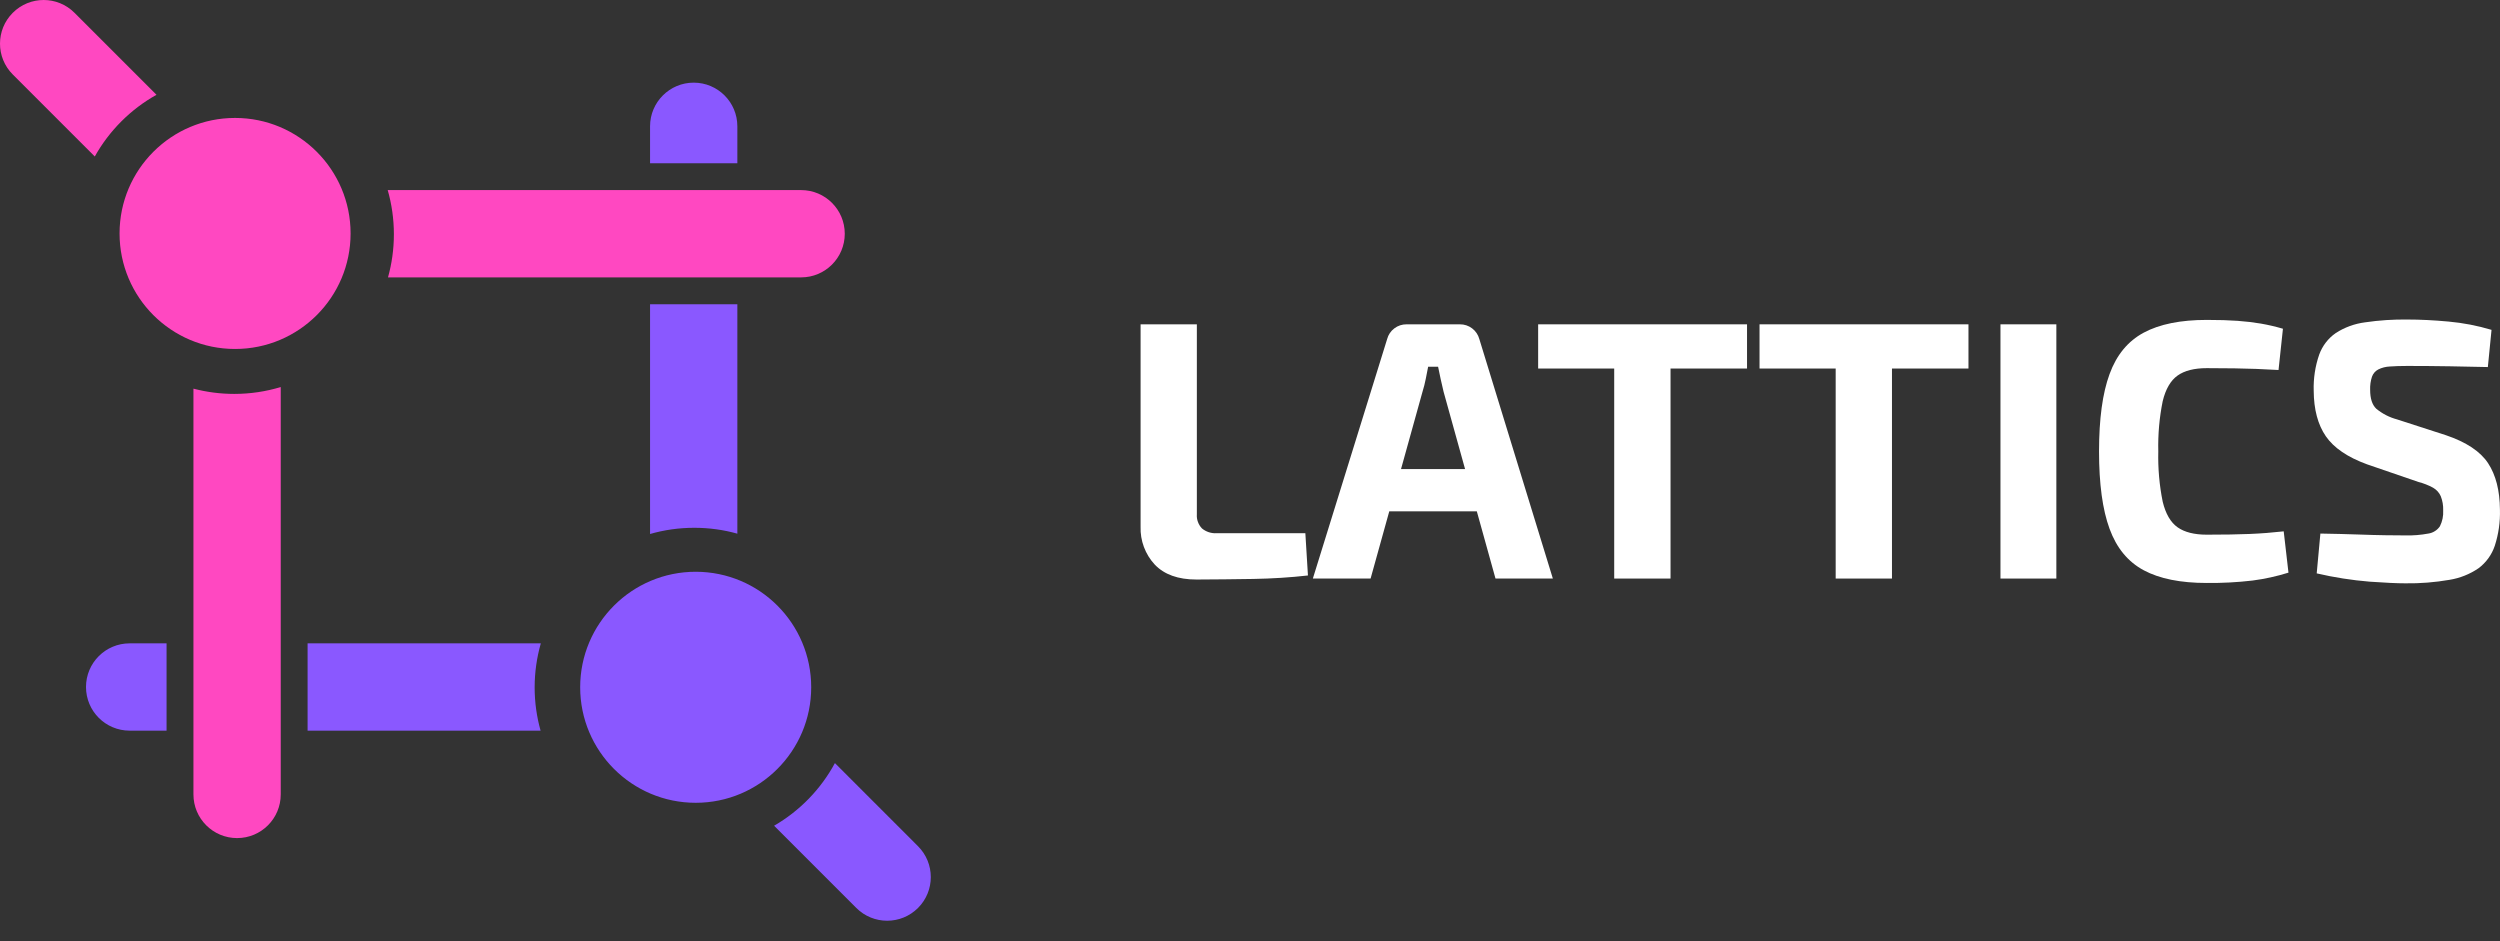 <svg width="85" height="32" viewBox="0 0 85 32" fill="none" xmlns="http://www.w3.org/2000/svg">
<rect x="0" y="0" width="85" height="32" fill="#333333" stroke="none"/>
<path fill-rule="evenodd" clip-rule="evenodd" d="M0.435 2.533L3.223 5.321C3.714 4.442 4.442 3.714 5.321 3.223L2.533 0.435C1.954 -0.145 1.014 -0.145 0.435 0.435C-0.145 1.014 -0.145 1.954 0.435 2.533ZM6.577 27.011V13.214C7.02 13.33 7.485 13.393 7.964 13.393C8.514 13.393 9.045 13.311 9.545 13.159V27.011C9.545 27.831 8.881 28.495 8.061 28.495C7.242 28.495 6.577 27.831 6.577 27.011ZM13.392 7.965C13.392 8.473 13.322 8.965 13.192 9.431L27.238 9.431C28.058 9.431 28.722 8.767 28.722 7.947C28.722 7.127 28.058 6.463 27.238 6.463L13.182 6.463C13.319 6.94 13.392 7.444 13.392 7.965ZM7.992 11.865C10.162 11.865 11.92 10.107 11.92 7.938C11.92 5.769 10.162 4.01 7.992 4.01C5.823 4.01 4.065 5.769 4.065 7.938C4.065 10.107 5.823 11.865 7.992 11.865Z" fill="#FF48C1"/>
<path fill-rule="evenodd" clip-rule="evenodd" d="M25.07 18.145C24.604 18.014 24.113 17.945 23.606 17.945C23.084 17.945 22.58 18.018 22.102 18.156V10.344H25.07L25.07 18.145ZM22.102 4.294V5.55L25.07 5.55V4.294C25.07 3.475 24.406 2.81 23.586 2.81C22.767 2.81 22.102 3.475 22.102 4.294ZM26.319 28.075C27.19 27.571 27.908 26.833 28.387 25.945L31.213 28.772C31.792 29.351 31.792 30.291 31.213 30.87C30.633 31.45 29.694 31.45 29.114 30.87L26.319 28.075ZM18.38 24.842C18.249 24.375 18.178 23.882 18.178 23.372C18.178 22.853 18.252 22.35 18.388 21.874H10.458V24.842H18.38ZM5.663 24.842L5.663 21.874H4.408C3.588 21.874 2.924 22.538 2.924 23.358C2.924 24.178 3.588 24.842 4.408 24.842H5.663ZM23.654 19.44C21.485 19.44 19.726 21.198 19.726 23.367C19.726 25.536 21.485 27.295 23.654 27.295C25.823 27.295 27.581 25.536 27.581 23.367C27.581 21.198 25.823 19.44 23.654 19.44Z" fill="#8A58FF"/>
<g clip-path="url(#clip0_67089_80827)">
<path d="M40.693 11.027V17.491C40.687 17.578 40.699 17.665 40.73 17.747C40.76 17.829 40.806 17.904 40.867 17.967C41.007 18.083 41.187 18.141 41.368 18.129H44.382L44.47 19.566C43.877 19.633 43.258 19.673 42.612 19.684C41.967 19.695 41.323 19.701 40.68 19.704C40.056 19.704 39.583 19.534 39.261 19.195C38.937 18.846 38.764 18.381 38.78 17.904V11.027H40.693Z" fill="white"/>
<path d="M49.634 11.027C49.785 11.025 49.932 11.073 50.053 11.165C50.172 11.255 50.258 11.383 50.297 11.527L52.797 19.671H50.847L49.082 13.32C49.049 13.177 49.015 13.033 48.982 12.886C48.949 12.739 48.92 12.601 48.895 12.468H48.557C48.532 12.601 48.505 12.741 48.475 12.886C48.446 13.032 48.41 13.177 48.365 13.32L46.6 19.671H44.637L47.163 11.527C47.201 11.383 47.287 11.255 47.407 11.165C47.527 11.073 47.674 11.025 47.826 11.027H49.634ZM50.957 15.949V17.386H46.482V15.949H50.957Z" fill="white"/>
<path d="M59.399 11.027V12.53H52.297V11.027H59.399ZM56.798 11.027V19.671H54.883V11.027H56.798Z" fill="white"/>
<path d="M66.928 11.027V12.53H59.824V11.027H66.928ZM64.327 11.027V19.671H62.413V11.027H64.327Z" fill="white"/>
<path d="M69.916 11.027V19.671H68.016V11.027H69.916Z" fill="white"/>
<path d="M75.031 10.877C75.44 10.877 75.788 10.887 76.076 10.908C76.364 10.929 76.628 10.961 76.87 11.002C77.123 11.046 77.374 11.105 77.62 11.177L77.47 12.58C77.196 12.564 76.943 12.551 76.714 12.543C76.484 12.535 76.238 12.528 75.976 12.524C75.713 12.52 75.399 12.517 75.031 12.517C74.607 12.517 74.275 12.601 74.039 12.768C73.803 12.935 73.632 13.226 73.532 13.639C73.418 14.201 73.368 14.775 73.382 15.348C73.368 15.922 73.418 16.496 73.532 17.059C73.632 17.472 73.802 17.762 74.039 17.929C74.276 18.096 74.608 18.179 75.031 18.179C75.607 18.179 76.091 18.171 76.482 18.155C76.873 18.139 77.261 18.109 77.646 18.066L77.808 19.47C77.408 19.595 76.998 19.685 76.582 19.739C76.068 19.799 75.55 19.826 75.031 19.821C74.139 19.821 73.424 19.677 72.887 19.389C72.35 19.101 71.963 18.631 71.725 17.979C71.486 17.329 71.367 16.452 71.367 15.348C71.367 14.245 71.486 13.368 71.725 12.719C71.962 12.068 72.35 11.598 72.887 11.31C73.425 11.021 74.139 10.877 75.031 10.877Z" fill="white"/>
<path d="M81.86 10.864C82.286 10.864 82.749 10.887 83.249 10.933C83.745 10.978 84.235 11.072 84.712 11.215L84.587 12.48L83.299 12.454C82.807 12.446 82.323 12.442 81.848 12.442C81.614 12.442 81.417 12.449 81.254 12.461C81.117 12.467 80.983 12.501 80.86 12.562C80.761 12.614 80.686 12.701 80.648 12.806C80.6 12.951 80.579 13.104 80.585 13.257C80.585 13.549 80.653 13.761 80.791 13.895C80.998 14.066 81.239 14.19 81.498 14.259L83.161 14.797C83.853 15.031 84.331 15.348 84.595 15.749C84.858 16.15 84.993 16.676 84.998 17.328C85.01 17.744 84.951 18.159 84.823 18.556C84.721 18.86 84.528 19.127 84.272 19.319C83.975 19.522 83.638 19.657 83.284 19.714C82.789 19.8 82.286 19.84 81.783 19.833C81.499 19.833 81.095 19.814 80.57 19.777C79.963 19.727 79.361 19.633 78.768 19.495L78.893 18.141C79.385 18.15 79.813 18.16 80.175 18.173C80.537 18.187 80.849 18.194 81.107 18.198C81.365 18.201 81.59 18.204 81.782 18.204C82.044 18.211 82.306 18.189 82.564 18.141C82.643 18.13 82.719 18.101 82.787 18.058C82.855 18.015 82.913 17.959 82.958 17.892C83.041 17.725 83.079 17.539 83.068 17.352C83.074 17.188 83.046 17.024 82.986 16.871C82.932 16.749 82.84 16.648 82.724 16.582C82.568 16.497 82.402 16.432 82.23 16.388L80.479 15.787C79.817 15.545 79.351 15.228 79.079 14.834C78.808 14.441 78.67 13.925 78.666 13.287C78.653 12.869 78.716 12.451 78.853 12.056C78.961 11.759 79.157 11.503 79.416 11.323C79.716 11.13 80.055 11.006 80.409 10.96C80.889 10.889 81.375 10.857 81.86 10.864Z" fill="white"/>
</g>
<defs>
<clipPath id="clip0_67089_80827">
<rect width="46.22" height="24.678" fill="white" transform="translate(38.779 2.938)"/>
</clipPath>
</defs>
</svg>
